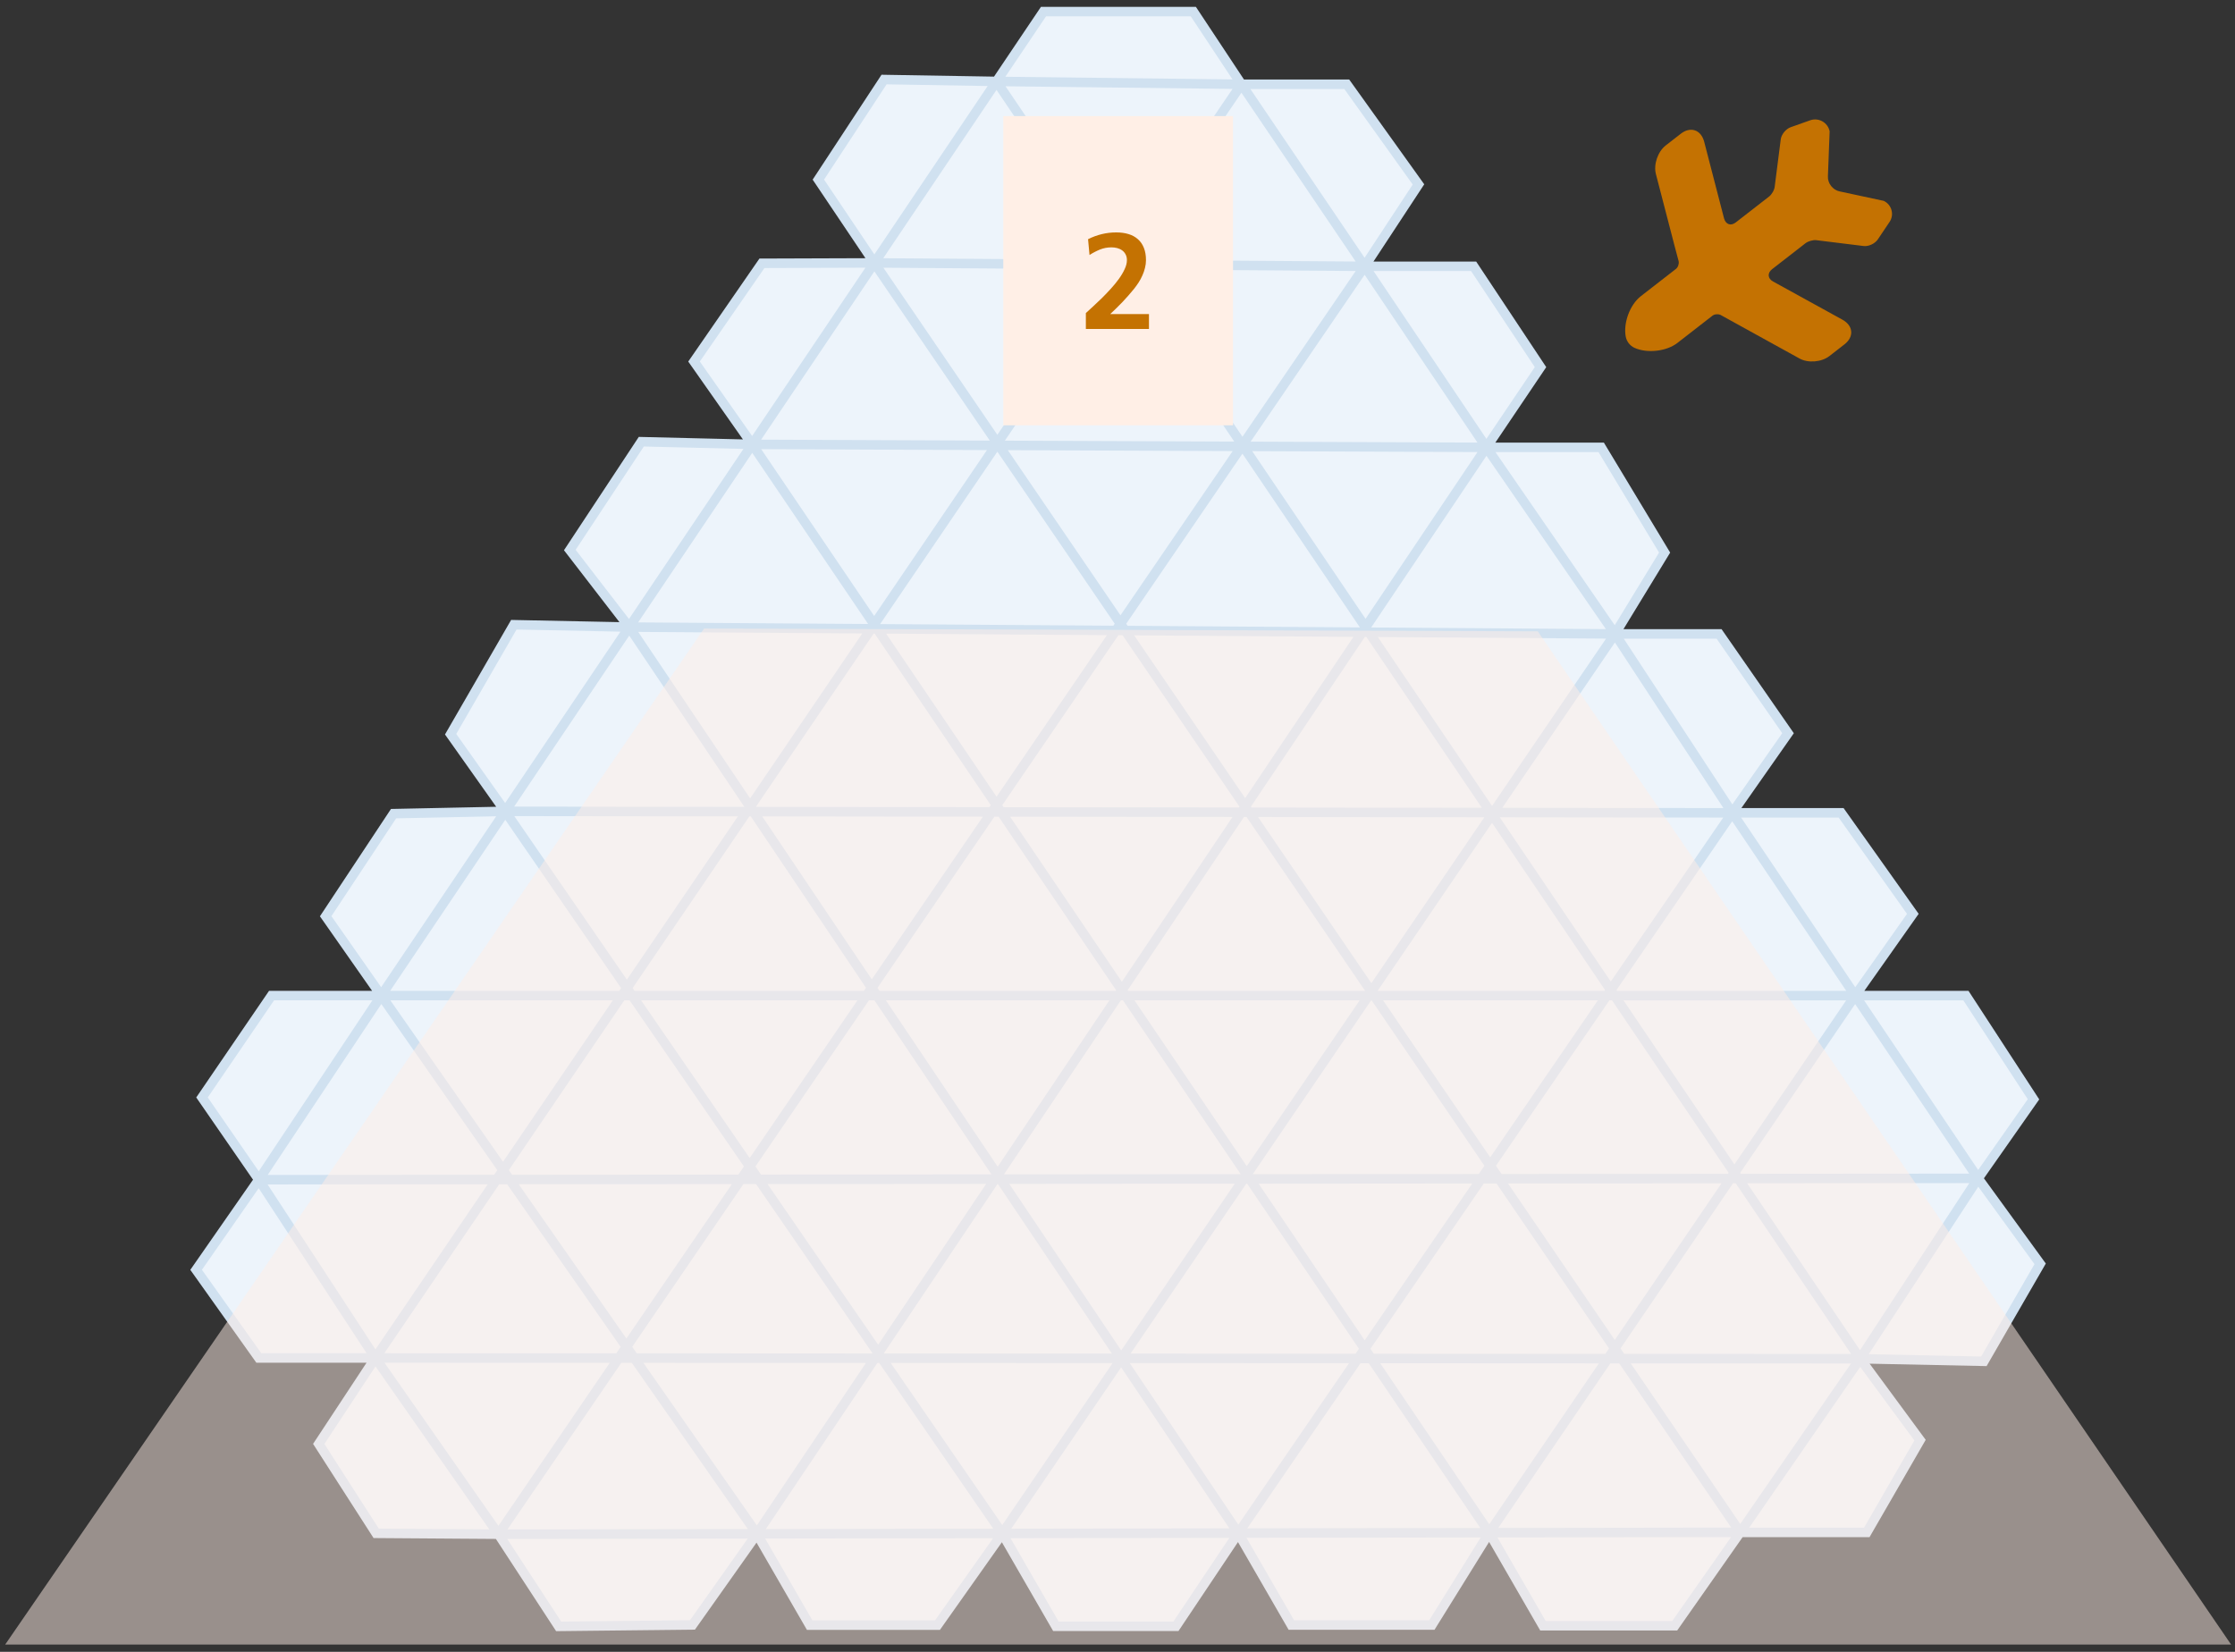 <svg width="230" height="170" viewBox="0 0 230 170" fill="none" xmlns="http://www.w3.org/2000/svg">
<rect x="0" y="0" width="230" height="170" fill="#333333" stroke="none"/>
<path d="M20.183 130.683L26.634 121.41L20.788 112.944L27.945 102.461H39.233L33.514 94.293L40.501 83.738L51.994 83.499L46.373 75.561L52.878 64.294L64.755 64.537L58.638 56.607L65.996 45.458L77.41 45.733L71.422 37.207L78.409 27.098L89.978 27.058L84.216 18.484L90.977 8.185L102.548 8.379L107.384 1.193H122.803L127.755 8.673H138.594L145.973 18.979L140.434 27.408H151.649L158.532 37.782L152.964 46.039H164.776L171.303 56.869L166.195 65.241H176.909L184.004 75.459L178.262 83.654H189.468L196.847 94.049L190.912 102.462H202.31L209.264 113.135L203.562 121.271L209.949 130.068L204.158 140.098L191.417 139.835L197.588 148.214L192.107 157.708H179.077L172.34 167.315H158.785L153.256 157.738L147.35 167.242H132.894L127.429 157.777L121.014 167.368H108.66L103.144 157.814L96.473 167.251H83.322L77.895 157.852L71.258 167.23L57.492 167.379L51.296 157.892L38.712 157.802L32.801 148.6L38.629 139.755H26.634L20.183 130.683Z" fill="#EDF4FB"/>
<path d="M26.634 121.41L20.183 130.683L26.634 139.755H38.629M26.634 121.41L38.629 139.755M26.634 121.41L39.233 102.461M26.634 121.41L20.788 112.944L27.945 102.461H39.233M26.634 121.41L203.562 121.271M38.629 139.755L51.296 157.892M38.629 139.755L127.755 8.673M38.629 139.755L191.417 139.835M38.629 139.755L32.801 148.6L38.712 157.802L51.296 157.892M39.233 102.461L51.994 83.499M39.233 102.461L77.895 157.852M39.233 102.461L190.912 102.462M39.233 102.461L33.514 94.293L40.501 83.738L51.994 83.499M203.562 121.271L190.912 102.462M203.562 121.271L191.417 139.835M203.562 121.271L209.264 113.135L202.31 102.462H190.912M203.562 121.271L209.949 130.068L204.158 140.098L191.417 139.835M179.083 157.699L153.256 157.738M179.083 157.699L89.978 27.058M179.083 157.699L191.417 139.835M179.083 157.699L179.077 157.708M51.296 157.892L140.434 27.408M51.296 157.892L77.895 157.852M51.296 157.892L57.492 167.379L71.259 167.23L77.895 157.852M127.755 8.673L122.803 1.193H107.384L102.548 8.379M127.755 8.673L140.434 27.408M127.755 8.673L102.548 8.379M127.755 8.673H138.594L145.973 18.979L140.434 27.408M140.434 27.408L152.964 46.039M140.434 27.408L89.978 27.058M140.434 27.408H151.649L158.532 37.782L152.964 46.039M77.895 157.852L152.964 46.039M77.895 157.852L103.144 157.814M77.895 157.852L83.322 167.251H96.473L103.144 157.814M152.964 46.039L166.195 65.241M152.964 46.039L77.41 45.733M152.964 46.039H164.776L171.303 56.869L166.195 65.241M166.195 65.241L103.144 157.814M166.195 65.241L178.262 83.654M166.195 65.241L64.755 64.537M166.195 65.241H176.909L184.004 75.459L178.262 83.654M103.144 157.814L127.429 157.777M103.144 157.814L51.994 83.499M103.144 157.814L108.66 167.368H121.014L127.429 157.777M178.262 83.654L127.429 157.777M178.262 83.654L190.912 102.462M178.262 83.654L51.994 83.499M178.262 83.654H189.468L196.847 94.049L190.912 102.462M127.429 157.777L153.256 157.738M127.429 157.777L64.755 64.537M127.429 157.777L132.894 167.242H147.35L153.256 157.738M190.912 102.462L153.256 157.738M153.256 157.738L77.41 45.733M153.256 157.738L158.785 167.315H172.34L179.077 157.708M191.417 139.835L102.548 8.379M191.417 139.835L197.588 148.214L192.107 157.708H179.077M102.548 8.379L89.978 27.058M102.548 8.379L90.977 8.185L84.216 18.484L89.978 27.058M89.978 27.058L77.41 45.733M89.978 27.058L78.409 27.098L71.422 37.207L77.41 45.733M77.41 45.733L64.755 64.537M77.41 45.733L65.996 45.458L58.638 56.607L64.755 64.537M64.755 64.537L51.994 83.499M64.755 64.537L52.878 64.294L46.373 75.561L51.994 83.499" stroke="#D0E1F0" stroke-width="0.978"/>
<path opacity="0.5" d="M0.532 169.252L72.459 64.684L158.251 64.973L229.6 169.252H0.532Z" fill="#FFEFE6"/>
<rect width="23.643" height="31.822" transform="translate(103.245 11.947)" fill="#FFEFE6"/>
<path d="M111.744 33.858V32.218C111.945 32.031 112.188 31.807 112.475 31.548C112.767 31.283 113.068 30.998 113.378 30.693C113.692 30.383 114.002 30.06 114.307 29.722C114.617 29.385 114.895 29.046 115.141 28.704C115.388 28.362 115.586 28.027 115.736 27.699C115.891 27.371 115.969 27.063 115.969 26.776C115.969 26.544 115.923 26.346 115.832 26.181C115.745 26.013 115.629 25.876 115.483 25.771C115.337 25.662 115.169 25.582 114.977 25.532C114.786 25.482 114.585 25.457 114.376 25.457C113.957 25.457 113.562 25.532 113.193 25.682C112.824 25.833 112.466 26.02 112.12 26.243L111.97 24.616C112.421 24.388 112.89 24.215 113.378 24.096C113.865 23.978 114.362 23.919 114.868 23.919C115.337 23.919 115.759 23.976 116.133 24.09C116.511 24.203 116.832 24.379 117.097 24.616C117.365 24.848 117.571 25.145 117.712 25.505C117.858 25.86 117.931 26.284 117.931 26.776C117.931 27.045 117.896 27.312 117.828 27.576C117.764 27.84 117.675 28.098 117.561 28.348C117.452 28.599 117.322 28.841 117.172 29.073C117.021 29.305 116.864 29.524 116.7 29.729C116.326 30.189 115.934 30.636 115.524 31.069C115.114 31.497 114.69 31.915 114.253 32.32H118.238V33.858H111.744Z" fill="#C47202"/>
<path d="M170.406 17.91L172.315 25.26L172.749 26.889C172.801 27.151 172.682 27.509 172.47 27.674L168.861 30.478C167.729 31.358 167.035 33.24 167.304 34.657C167.402 35.148 167.732 35.573 168.184 35.789C169.482 36.388 171.489 36.172 172.621 35.292L176.229 32.488C176.442 32.323 176.818 32.296 177.059 32.411L185.171 36.888C186.055 37.393 187.454 37.27 188.256 36.647L189.813 35.438C190.815 34.659 190.724 33.519 189.599 32.899L182.461 28.97C181.903 28.666 181.857 28.096 182.364 27.702L183.673 26.685L185.796 25.035C186.068 24.825 186.576 24.676 186.911 24.718L191.785 25.319C192.288 25.382 192.943 25.081 193.243 24.639L194.435 22.863C194.965 22.11 194.682 21.063 193.848 20.671L189.308 19.697C188.612 19.556 188.072 18.86 188.107 18.152L188.285 13.512C188.1 12.616 187.167 12.073 186.288 12.378L184.272 13.094C183.782 13.267 183.317 13.836 183.254 14.339L182.632 19.21C182.599 19.557 182.329 20.013 182.058 20.224L178.626 22.89C178.119 23.285 177.599 23.102 177.421 22.484L175.377 14.596C175.054 13.353 173.972 12.983 172.97 13.762L171.413 14.972C170.611 15.595 170.147 16.92 170.406 17.91Z" fill="#C47202"/>
</svg>

